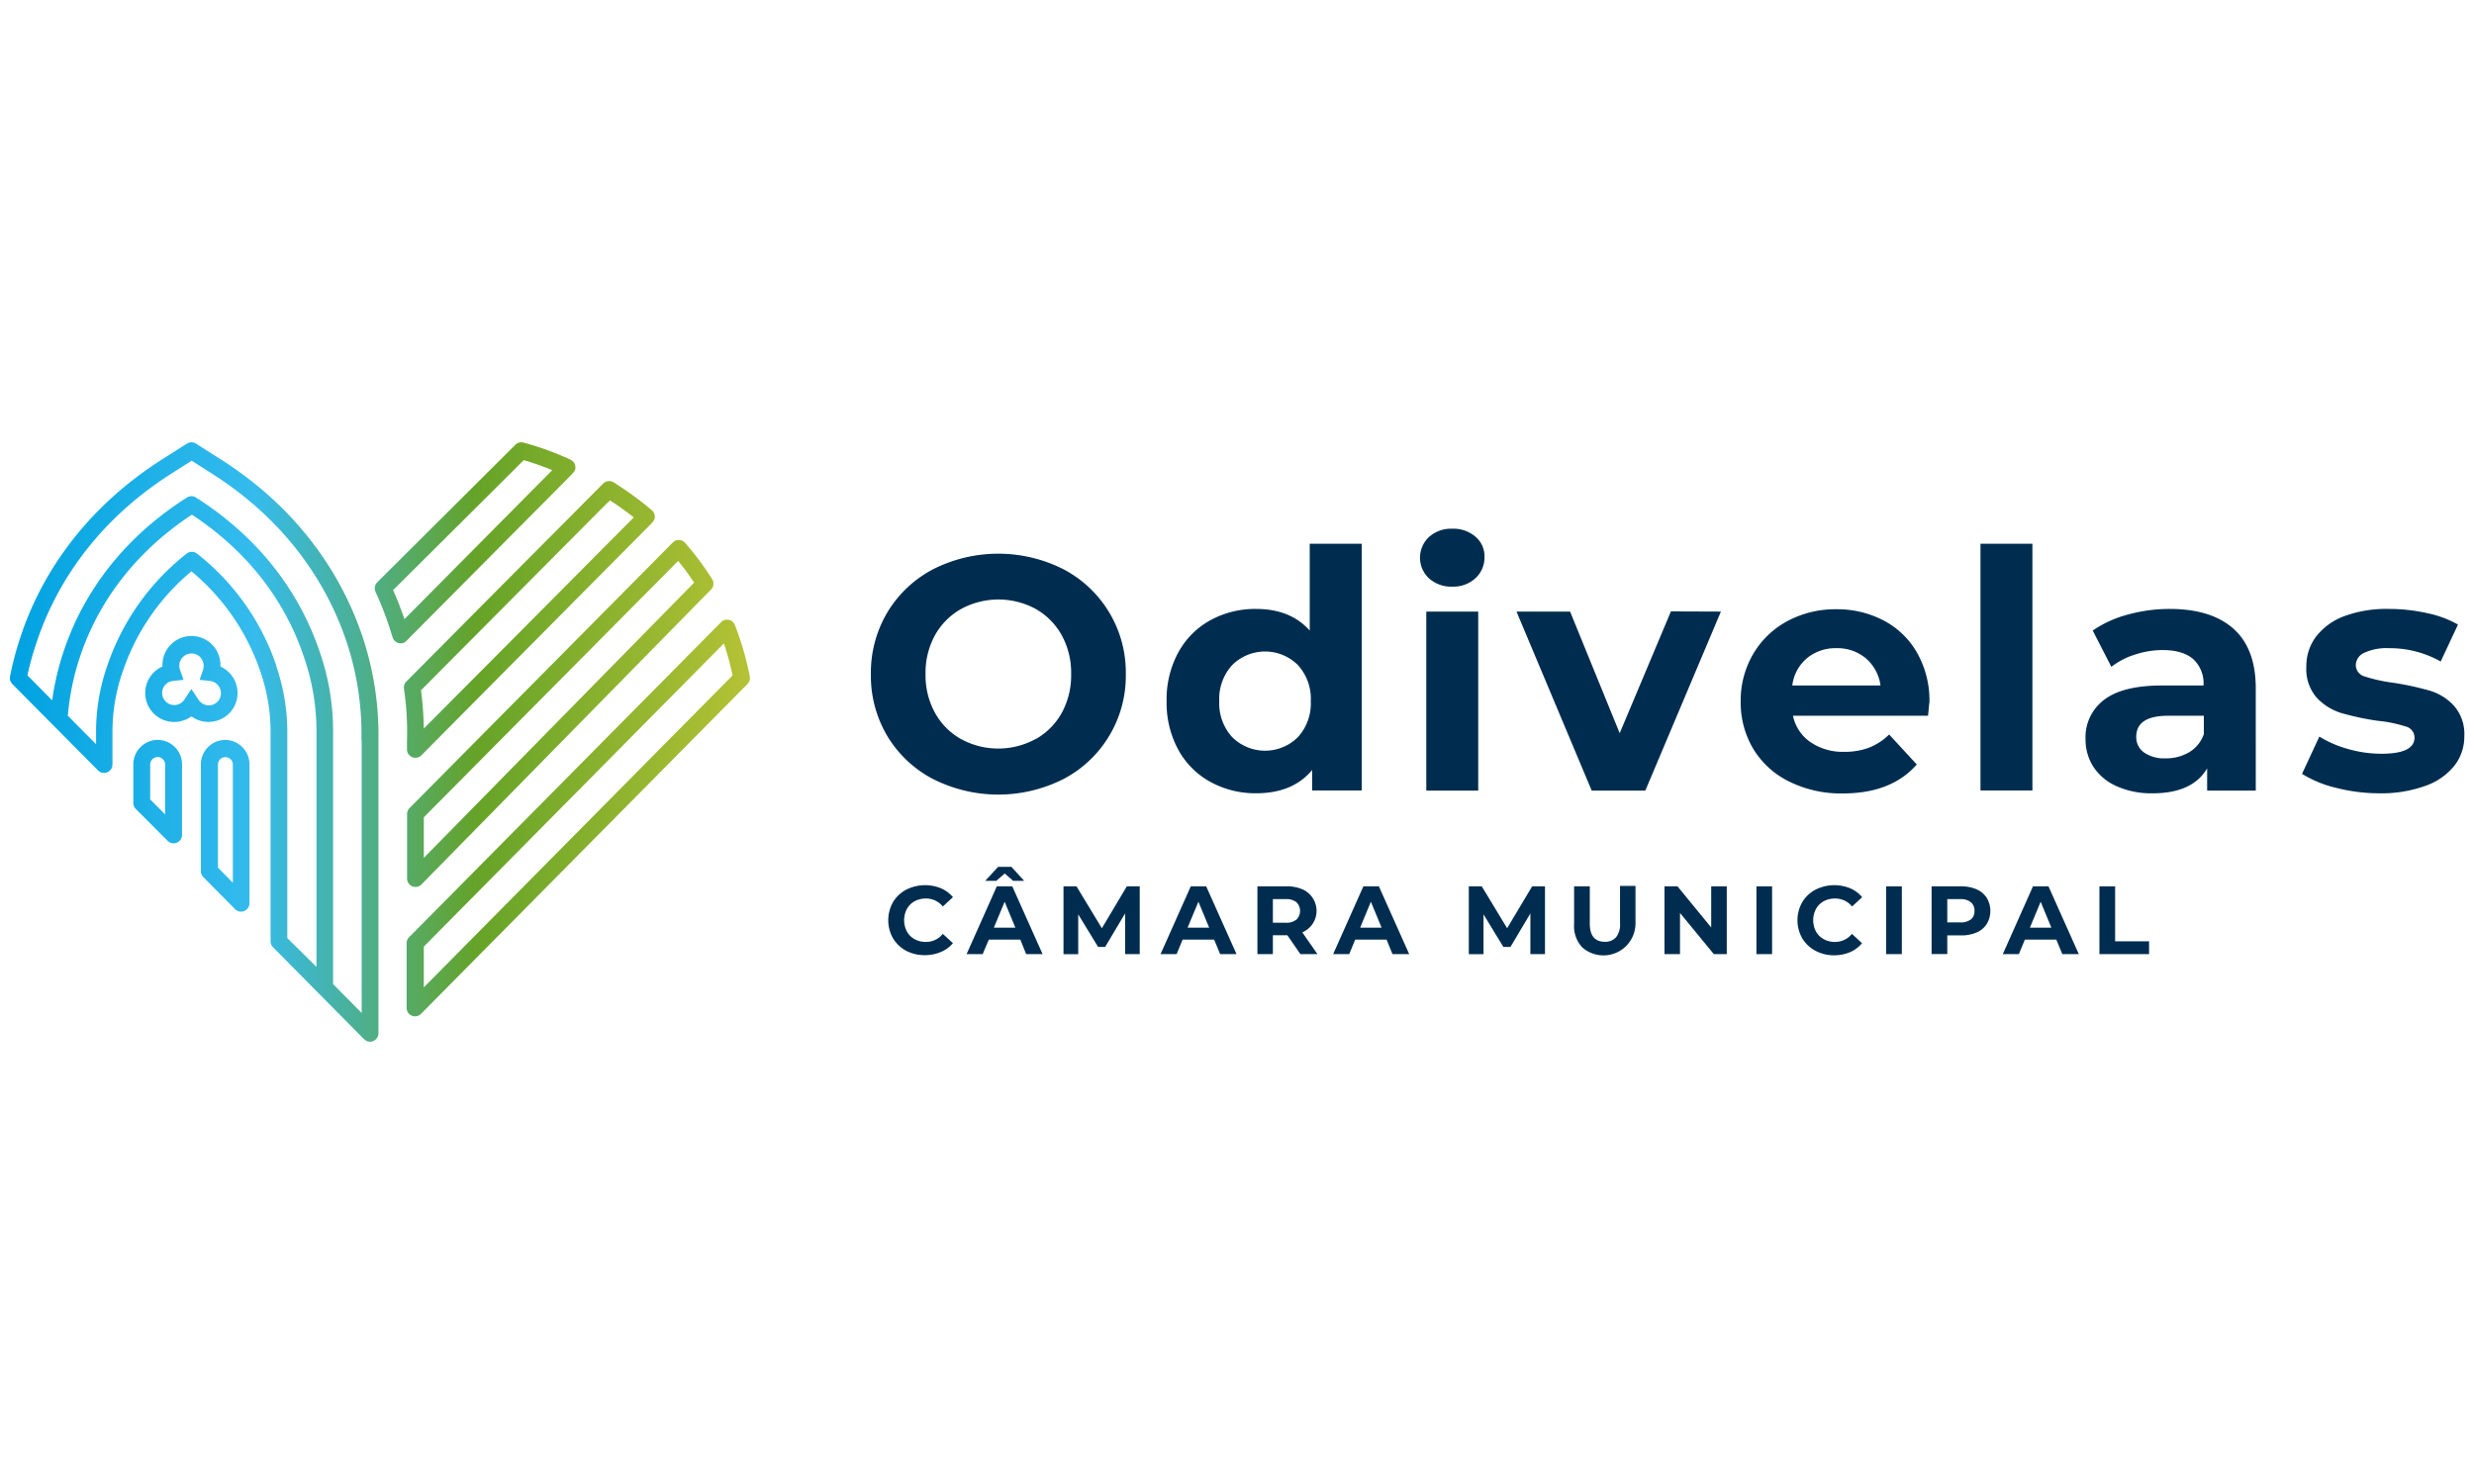 <?xml version="1.0"?>
<svg xmlns="http://www.w3.org/2000/svg" xmlns:xlink="http://www.w3.org/1999/xlink" width="2500" height="1500" viewBox="0 0 531.23 129.78">
  <defs>
    <style>.a{fill:#002d4f;}.b{fill:url(#a);}</style>
    <linearGradient id="a" x1="2.12" y1="64.89" x2="161.08" y2="64.89" gradientUnits="userSpaceOnUse">
      <stop offset="0" stop-color="#00a2e1"/>
      <stop offset="0.21" stop-color="#21b2e8"/>
      <stop offset="0.33" stop-color="#35bbed"/>
      <stop offset="0.42" stop-color="#43b4b5"/>
      <stop offset="0.63" stop-color="#65a328"/>
      <stop offset="1" stop-color="#b5c235"/>
    </linearGradient>
  </defs>
  <title>Artboard 1</title>
  <path class="a" d="M200.31,72.83a25,25,0,0,1-9.8-9.25A25.34,25.34,0,0,1,187,50.32a25.34,25.34,0,0,1,3.53-13.26,25,25,0,0,1,9.8-9.26,31,31,0,0,1,28.05,0,25,25,0,0,1,13.36,22.52,25,25,0,0,1-13.36,22.51,31,31,0,0,1-28.05,0Zm22.05-8.54A14.65,14.65,0,0,0,228,58.61a16.77,16.77,0,0,0,2-8.29A16.77,16.77,0,0,0,228,42a14.68,14.68,0,0,0-5.61-5.69,16.8,16.8,0,0,0-16,0A14.55,14.55,0,0,0,200.74,42a16.67,16.67,0,0,0-2,8.29,16.67,16.67,0,0,0,2,8.29,14.52,14.52,0,0,0,5.61,5.68,16.73,16.73,0,0,0,16,0Z"/>
  <path class="a" d="M292.4,22.3v53H281.75V70.9q-4.15,5-12,5a20,20,0,0,1-9.83-2.43A17.37,17.37,0,0,1,253,66.54a21.1,21.1,0,0,1-2.5-10.43A21.11,21.11,0,0,1,253,45.67a17.34,17.34,0,0,1,6.89-6.93,20,20,0,0,1,9.83-2.43q7.36,0,11.51,4.64V22.3ZM278.68,63.86a10.73,10.73,0,0,0,2.78-7.75,10.75,10.75,0,0,0-2.78-7.76,10,10,0,0,0-14.08,0,10.72,10.72,0,0,0-2.79,7.76,10.69,10.69,0,0,0,2.79,7.75,10,10,0,0,0,14.08,0Z"/>
  <path class="a" d="M306.83,29.73a6.07,6.07,0,0,1,0-8.86,7.1,7.1,0,0,1,5-1.79,7.26,7.26,0,0,1,5,1.72,5.48,5.48,0,0,1,1.93,4.29,6.06,6.06,0,0,1-1.93,4.61,7,7,0,0,1-5,1.82A7.1,7.1,0,0,1,306.83,29.73Zm-.57,7.15h11.15V75.33H306.26Z"/>
  <path class="a" d="M369.52,36.88,353.29,75.33H341.78L325.63,36.88h11.51L347.79,63l11-26.16Z"/>
  <path class="a" d="M414,59.25H385a9.09,9.09,0,0,0,3.72,5.65A12.31,12.31,0,0,0,396,67a14.83,14.83,0,0,0,5.32-.89,13,13,0,0,0,4.33-2.83l5.93,6.44q-5.43,6.21-15.87,6.22a25.09,25.09,0,0,1-11.5-2.54,18.57,18.57,0,0,1-7.72-7,19.4,19.4,0,0,1-2.72-10.22,19.73,19.73,0,0,1,2.68-10.19,18.81,18.81,0,0,1,7.36-7.07,21.65,21.65,0,0,1,10.47-2.54,21.4,21.4,0,0,1,10.22,2.43,17.73,17.73,0,0,1,7.19,7,20.76,20.76,0,0,1,2.61,10.54C414.26,56.39,414.19,57.39,414,59.25ZM388,46.89a9.1,9.1,0,0,0-3.15,5.86h18.94a9.26,9.26,0,0,0-3.14-5.83,9.44,9.44,0,0,0-6.29-2.18A9.58,9.58,0,0,0,388,46.89Z"/>
  <path class="a" d="M425.26,22.3h11.15v53H425.26Z"/>
  <path class="a" d="M479.58,40.56q4.79,4.26,4.79,12.83V75.33H473.93V70.55q-3.14,5.36-11.72,5.36a18.2,18.2,0,0,1-7.68-1.51,11.5,11.5,0,0,1-5-4.14,10.79,10.79,0,0,1-1.71-6,10,10,0,0,1,4-8.44q4-3.07,12.47-3.07h8.86A7.1,7.1,0,0,0,471,47.14c-1.47-1.31-3.69-2-6.64-2a19.18,19.18,0,0,0-6,1,15.79,15.79,0,0,0-5,2.61l-4-7.8a24.24,24.24,0,0,1,7.54-3.43,33.75,33.75,0,0,1,9-1.21Q474.79,36.31,479.58,40.56Zm-9.5,26.52a7.25,7.25,0,0,0,3.14-3.9V59.25h-7.65q-6.85,0-6.86,4.51a4,4,0,0,0,1.68,3.39A7.6,7.6,0,0,0,465,68.4,9.74,9.74,0,0,0,470.08,67.08Z"/>
  <path class="a" d="M501.59,74.73a24.58,24.58,0,0,1-7.29-3l3.72-8a24,24,0,0,0,6.22,2.68,26.07,26.07,0,0,0,7.15,1q7.07,0,7.07-3.5a2.48,2.48,0,0,0-1.93-2.36,28.69,28.69,0,0,0-5.93-1.21,57.43,57.43,0,0,1-7.79-1.65,12.09,12.09,0,0,1-5.33-3.29,9.34,9.34,0,0,1-2.25-6.71,10.5,10.5,0,0,1,2.11-6.47,13.65,13.65,0,0,1,6.15-4.4A26.2,26.2,0,0,1,513,36.31a37.73,37.73,0,0,1,8.11.89,22.72,22.72,0,0,1,6.68,2.47l-3.71,7.93A22.28,22.28,0,0,0,513,44.74a11.36,11.36,0,0,0-5.36,1,3,3,0,0,0-1.79,2.58,2.56,2.56,0,0,0,1.93,2.5A34.07,34.07,0,0,0,514,52.18a64.26,64.26,0,0,1,7.72,1.68,11.51,11.51,0,0,1,5.21,3.25,9.2,9.2,0,0,1,2.22,6.57A10.11,10.11,0,0,1,527,70a13.75,13.75,0,0,1-6.26,4.33A27.94,27.94,0,0,1,511,75.91,37.66,37.66,0,0,1,501.59,74.73Z"/>
  <path class="a" d="M194.58,109.73a7.3,7.3,0,0,1-2.83-2.68,7.89,7.89,0,0,1,0-7.76,7.23,7.23,0,0,1,2.83-2.68,9,9,0,0,1,7.47-.3,6.88,6.88,0,0,1,2.57,1.91l-2.17,2a4.63,4.63,0,0,0-3.66-1.71,4.92,4.92,0,0,0-2.41.59,4.18,4.18,0,0,0-1.65,1.66,5.22,5.22,0,0,0,0,4.82,4.1,4.1,0,0,0,1.65,1.65,4.81,4.81,0,0,0,2.41.6,4.62,4.62,0,0,0,3.66-1.73l2.17,2A6.85,6.85,0,0,1,202,110a8.64,8.64,0,0,1-3.43.67A8.42,8.42,0,0,1,194.58,109.73Z"/>
  <path class="a" d="M219.09,107.33h-6.76L211,110.45h-3.45l6.49-14.56h3.32l6.51,14.56h-3.53Zm-1.54-12.62-1.81-1.58-1.81,1.58h-2.37l2.75-3h2.87l2.74,3Zm.48,10.06-2.31-5.57-2.31,5.57Z"/>
  <path class="a" d="M241.59,110.45l0-8.74-4.29,7.2h-1.51l-4.27-7v8.55h-3.16V95.89h2.79l5.45,9,5.36-9h2.77l0,14.56Z"/>
  <path class="a" d="M260.7,107.33h-6.76l-1.29,3.12H249.2l6.49-14.56H259l6.51,14.56H262Zm-1.06-2.56-2.31-5.57L255,104.77Z"/>
  <path class="a" d="M279.23,110.45l-2.81-4.06h-3.1v4.06H270V95.89h6.3a8.25,8.25,0,0,1,3.36.64,5,5,0,0,1,2.19,1.84,5,5,0,0,1-2.22,7.4l3.26,4.68Zm-.86-11.16a3.5,3.5,0,0,0-2.31-.65h-2.74v5.07h2.74a3.44,3.44,0,0,0,2.31-.67,2.62,2.62,0,0,0,0-3.75Z"/>
  <path class="a" d="M297.73,107.33H291l-1.29,3.12h-3.45l6.49-14.56h3.33l6.51,14.56H299Zm-1.06-2.56-2.31-5.57-2.3,5.57Z"/>
  <path class="a" d="M328.61,110.45l0-8.74-4.28,7.2h-1.52l-4.26-7v8.55h-3.16V95.89h2.78l5.45,9,5.37-9h2.76l0,14.56Z"/>
  <path class="a" d="M339.75,109A6.63,6.63,0,0,1,338,104V95.89h3.37v8c0,2.6,1.08,3.91,3.24,3.91a3.06,3.06,0,0,0,2.42-1,4.43,4.43,0,0,0,.83-3v-8h3.32V104A6.88,6.88,0,0,1,339.75,109Z"/>
  <path class="a" d="M370.78,95.89v14.56H368l-7.26-8.84v8.84h-3.33V95.89h2.79l7.24,8.84V95.89Z"/>
  <path class="a" d="M377.15,95.89h3.36v14.56h-3.36Z"/>
  <path class="a" d="M389.82,109.73a7.3,7.3,0,0,1-2.83-2.68,7.82,7.82,0,0,1,0-7.76,7.23,7.23,0,0,1,2.83-2.68,9,9,0,0,1,7.46-.3,6.8,6.8,0,0,1,2.57,1.91l-2.16,2A4.65,4.65,0,0,0,394,98.51a4.89,4.89,0,0,0-2.41.59,4.27,4.27,0,0,0-1.66,1.66,5.22,5.22,0,0,0,0,4.82,4.18,4.18,0,0,0,1.66,1.65,4.79,4.79,0,0,0,2.41.6,4.64,4.64,0,0,0,3.66-1.73l2.16,2a6.7,6.7,0,0,1-2.58,1.93,8.6,8.6,0,0,1-3.43.67A8.41,8.41,0,0,1,389.82,109.73Z"/>
  <path class="a" d="M405,95.89h3.37v14.56H405Z"/>
  <path class="a" d="M424.42,96.53a5,5,0,0,1,2.19,1.84,5.48,5.48,0,0,1,0,5.6,4.84,4.84,0,0,1-2.19,1.83,8.26,8.26,0,0,1-3.36.63h-2.93v4h-3.37V95.89h6.3A8.25,8.25,0,0,1,424.42,96.53Zm-1.24,6.5a2.25,2.25,0,0,0,.79-1.86,2.29,2.29,0,0,0-.79-1.88,3.49,3.49,0,0,0-2.3-.65h-2.75v5h2.75A3.49,3.49,0,0,0,423.18,103Z"/>
  <path class="a" d="M441.54,107.33h-6.75l-1.29,3.12h-3.45l6.48-14.56h3.33l6.51,14.56h-3.54Zm-1.06-2.56-2.3-5.57-2.31,5.57Z"/>
  <path class="a" d="M450.8,95.89h3.37V107.7h7.29v2.75H450.8Z"/>
  <path class="b" d="M46.6,60.3a6.19,6.19,0,0,0,4.31-4.78v0a6.4,6.4,0,0,0,0-2.27,6.26,6.26,0,0,0-3.58-4.57,6.23,6.23,0,1,0-12.45-.21c0,.07,0,.14,0,.21a6.21,6.21,0,0,0-3.58,6.85,5.8,5.8,0,0,0,.79,2.05,6.11,6.11,0,0,0,3.51,2.74,6.28,6.28,0,0,0,5.5-.94,6.21,6.21,0,0,0,3.68,1.2A6.29,6.29,0,0,0,46.6,60.3Zm-4-4.52-1.51-2.27L39.6,55.78a2.61,2.61,0,0,1-4.42-.1,2.4,2.4,0,0,1-.31-.82,2.63,2.63,0,0,1,.47-2.08,2.57,2.57,0,0,1,1.8-1l2.28-.24-.77-2.16a2.74,2.74,0,0,1-.15-.9,2.63,2.63,0,0,1,2.61-2.6,2.7,2.7,0,0,1,.63.07,2.54,2.54,0,0,1,1.86,1.77,2.76,2.76,0,0,1,0,1.68l-.73,2.14,2.25.24a2.66,2.66,0,0,1,2.28,3.12,2.6,2.6,0,0,1-1.77,2A2.63,2.63,0,0,1,42.62,55.78Zm5.75,8.66a5.27,5.27,0,0,0-5.22,5.3V92.63a1.8,1.8,0,0,0,.53,1.27l6.82,6.89a1.79,1.79,0,0,0,1.28.54,1.85,1.85,0,0,0,.69-.14,1.81,1.81,0,0,0,1.12-1.67V69.74A5.26,5.26,0,0,0,48.37,64.44ZM50,95.12l-3.2-3.24V69.74a1.6,1.6,0,1,1,3.2,0ZM33.85,64.44a5.26,5.26,0,0,0-5.22,5.3V78a1.79,1.79,0,0,0,.53,1.27L36,86.12a1.78,1.78,0,0,0,1.28.53,1.67,1.67,0,0,0,.69-.14,1.79,1.79,0,0,0,1.12-1.67V69.74A5.26,5.26,0,0,0,33.85,64.44Zm1.6,16-3.2-3.22v-7.5a1.6,1.6,0,1,1,3.2,0ZM47.32,4.13,42.08.8a1.83,1.83,0,0,0-1.94,0L34.9,4.13C16.26,16,8,31.4,4.42,42.26a69.52,69.52,0,0,0-2.27,8.55,1.84,1.84,0,0,0,.49,1.62L21.06,71a1.81,1.81,0,0,0,3.09-1.27V63.59l0-.49a39.42,39.42,0,0,1,2.26-13.52A47.85,47.85,0,0,1,41.11,28.23,47.81,47.81,0,0,1,55.84,49.58,39.45,39.45,0,0,1,58.1,63.1a.28.28,0,0,0,0,.09l0,44.51a1.82,1.82,0,0,0,.52,1.27l19.55,19.75a1.79,1.79,0,0,0,1.28.54,1.67,1.67,0,0,0,.69-.14,1.8,1.8,0,0,0,1.12-1.67v-63a66.67,66.67,0,0,0-3.42-22.19C74.19,31.4,66,16,47.32,4.13Zm12,44.31a51.59,51.59,0,0,0-17-24,1.8,1.8,0,0,0-2.26,0,51.67,51.67,0,0,0-17,24,43.21,43.21,0,0,0-2.43,14.84l0,.45v1.64l-6.06-6.12a54,54,0,0,1,2.64-12.76c2.87-8.61,9.36-20.79,24-30.43,14.64,9.64,21.13,21.82,24,30.43a48.33,48.33,0,0,1,2.74,16.6v50.1L61.69,107l0-40.71v-3A43.57,43.57,0,0,0,59.27,48.44Zm18.34,16v58.65l-6.14-6.2V63.1a51.69,51.69,0,0,0-2.93-17.75C65.42,36,58.3,22.69,42.08,12.38a1.79,1.79,0,0,0-1.94,0C23.92,22.69,16.8,36,13.69,45.35A59.22,59.22,0,0,0,11.2,55.94L5.89,50.57a65.07,65.07,0,0,1,2-7.17c3.43-10.3,11.25-24.94,29-36.21l4.27-2.72,4.27,2.72c17.75,11.27,25.56,25.91,29,36.21A62.93,62.93,0,0,1,77.61,64.4ZM161,50.83a63.28,63.28,0,0,0-3.2-11.07,1.94,1.94,0,0,0-.4-.62,1.81,1.81,0,0,0-1.28-.53h0a1.82,1.82,0,0,0-1.28.54l-67,67.67a1.8,1.8,0,0,0-.53,1.27V122a1.8,1.8,0,0,0,1.13,1.67,1.63,1.63,0,0,0,.68.14,1.82,1.82,0,0,0,1.29-.54l70.07-70.81A1.8,1.8,0,0,0,161,50.83ZM91,117.59v-8.75l64.44-65.12a59.31,59.31,0,0,1,1.86,6.87ZM88.5,95.87a1.8,1.8,0,0,0,2-.39l62.17-63.33a.86.86,0,0,0,.13-.14,1.8,1.8,0,0,0,.12-2.09,62.14,62.14,0,0,0-5.81-7.8,1.81,1.81,0,0,0-2.26-.38,1.74,1.74,0,0,0-.42.34l-56.49,57a1.77,1.77,0,0,0-.53,1.27V94.2A1.81,1.81,0,0,0,88.5,95.87ZM145.62,26a56.92,56.92,0,0,1,3.43,4.66L91,89.78V81.06ZM87.39,64.67a.22.22,0,0,0,0,.08v1.72h0a1.81,1.81,0,0,0,3.13,1.24l49-49.39c.78-.79,1.39-1.41.95-2.51a1.82,1.82,0,0,0-.51-.71,72.56,72.56,0,0,0-8.24-6,1.83,1.83,0,0,0-1.84,0,1.57,1.57,0,0,0-.41.32L87.24,51.91a1.83,1.83,0,0,0-.5,1.53A63.45,63.45,0,0,1,87.39,64.67Zm42.78-50.9L131,13c1.76,1.15,3.47,2.37,5.09,3.65L107.52,45.4,91,62a72.44,72.44,0,0,0-.6-8.22Zm-8.68-5.06c2.06-2.08,2.06-2.08,2.06-2.82a1.81,1.81,0,0,0-1.07-1.65A61.79,61.79,0,0,0,112.35.57a1.79,1.79,0,0,0-1.69.48L81,30.59a1.83,1.83,0,0,0-.36,2.06,72.61,72.61,0,0,1,3,7.66c.23.69.45,1.4.66,2.09A1.81,1.81,0,0,0,86,43.69a1.63,1.63,0,0,0,.31,0,1.79,1.79,0,0,0,1-.57ZM84.41,32.27,112.47,4.35a62.58,62.58,0,0,1,6.12,2.15l-31.74,32C86.13,36.4,85.31,34.31,84.41,32.27Z"/>
</svg>
